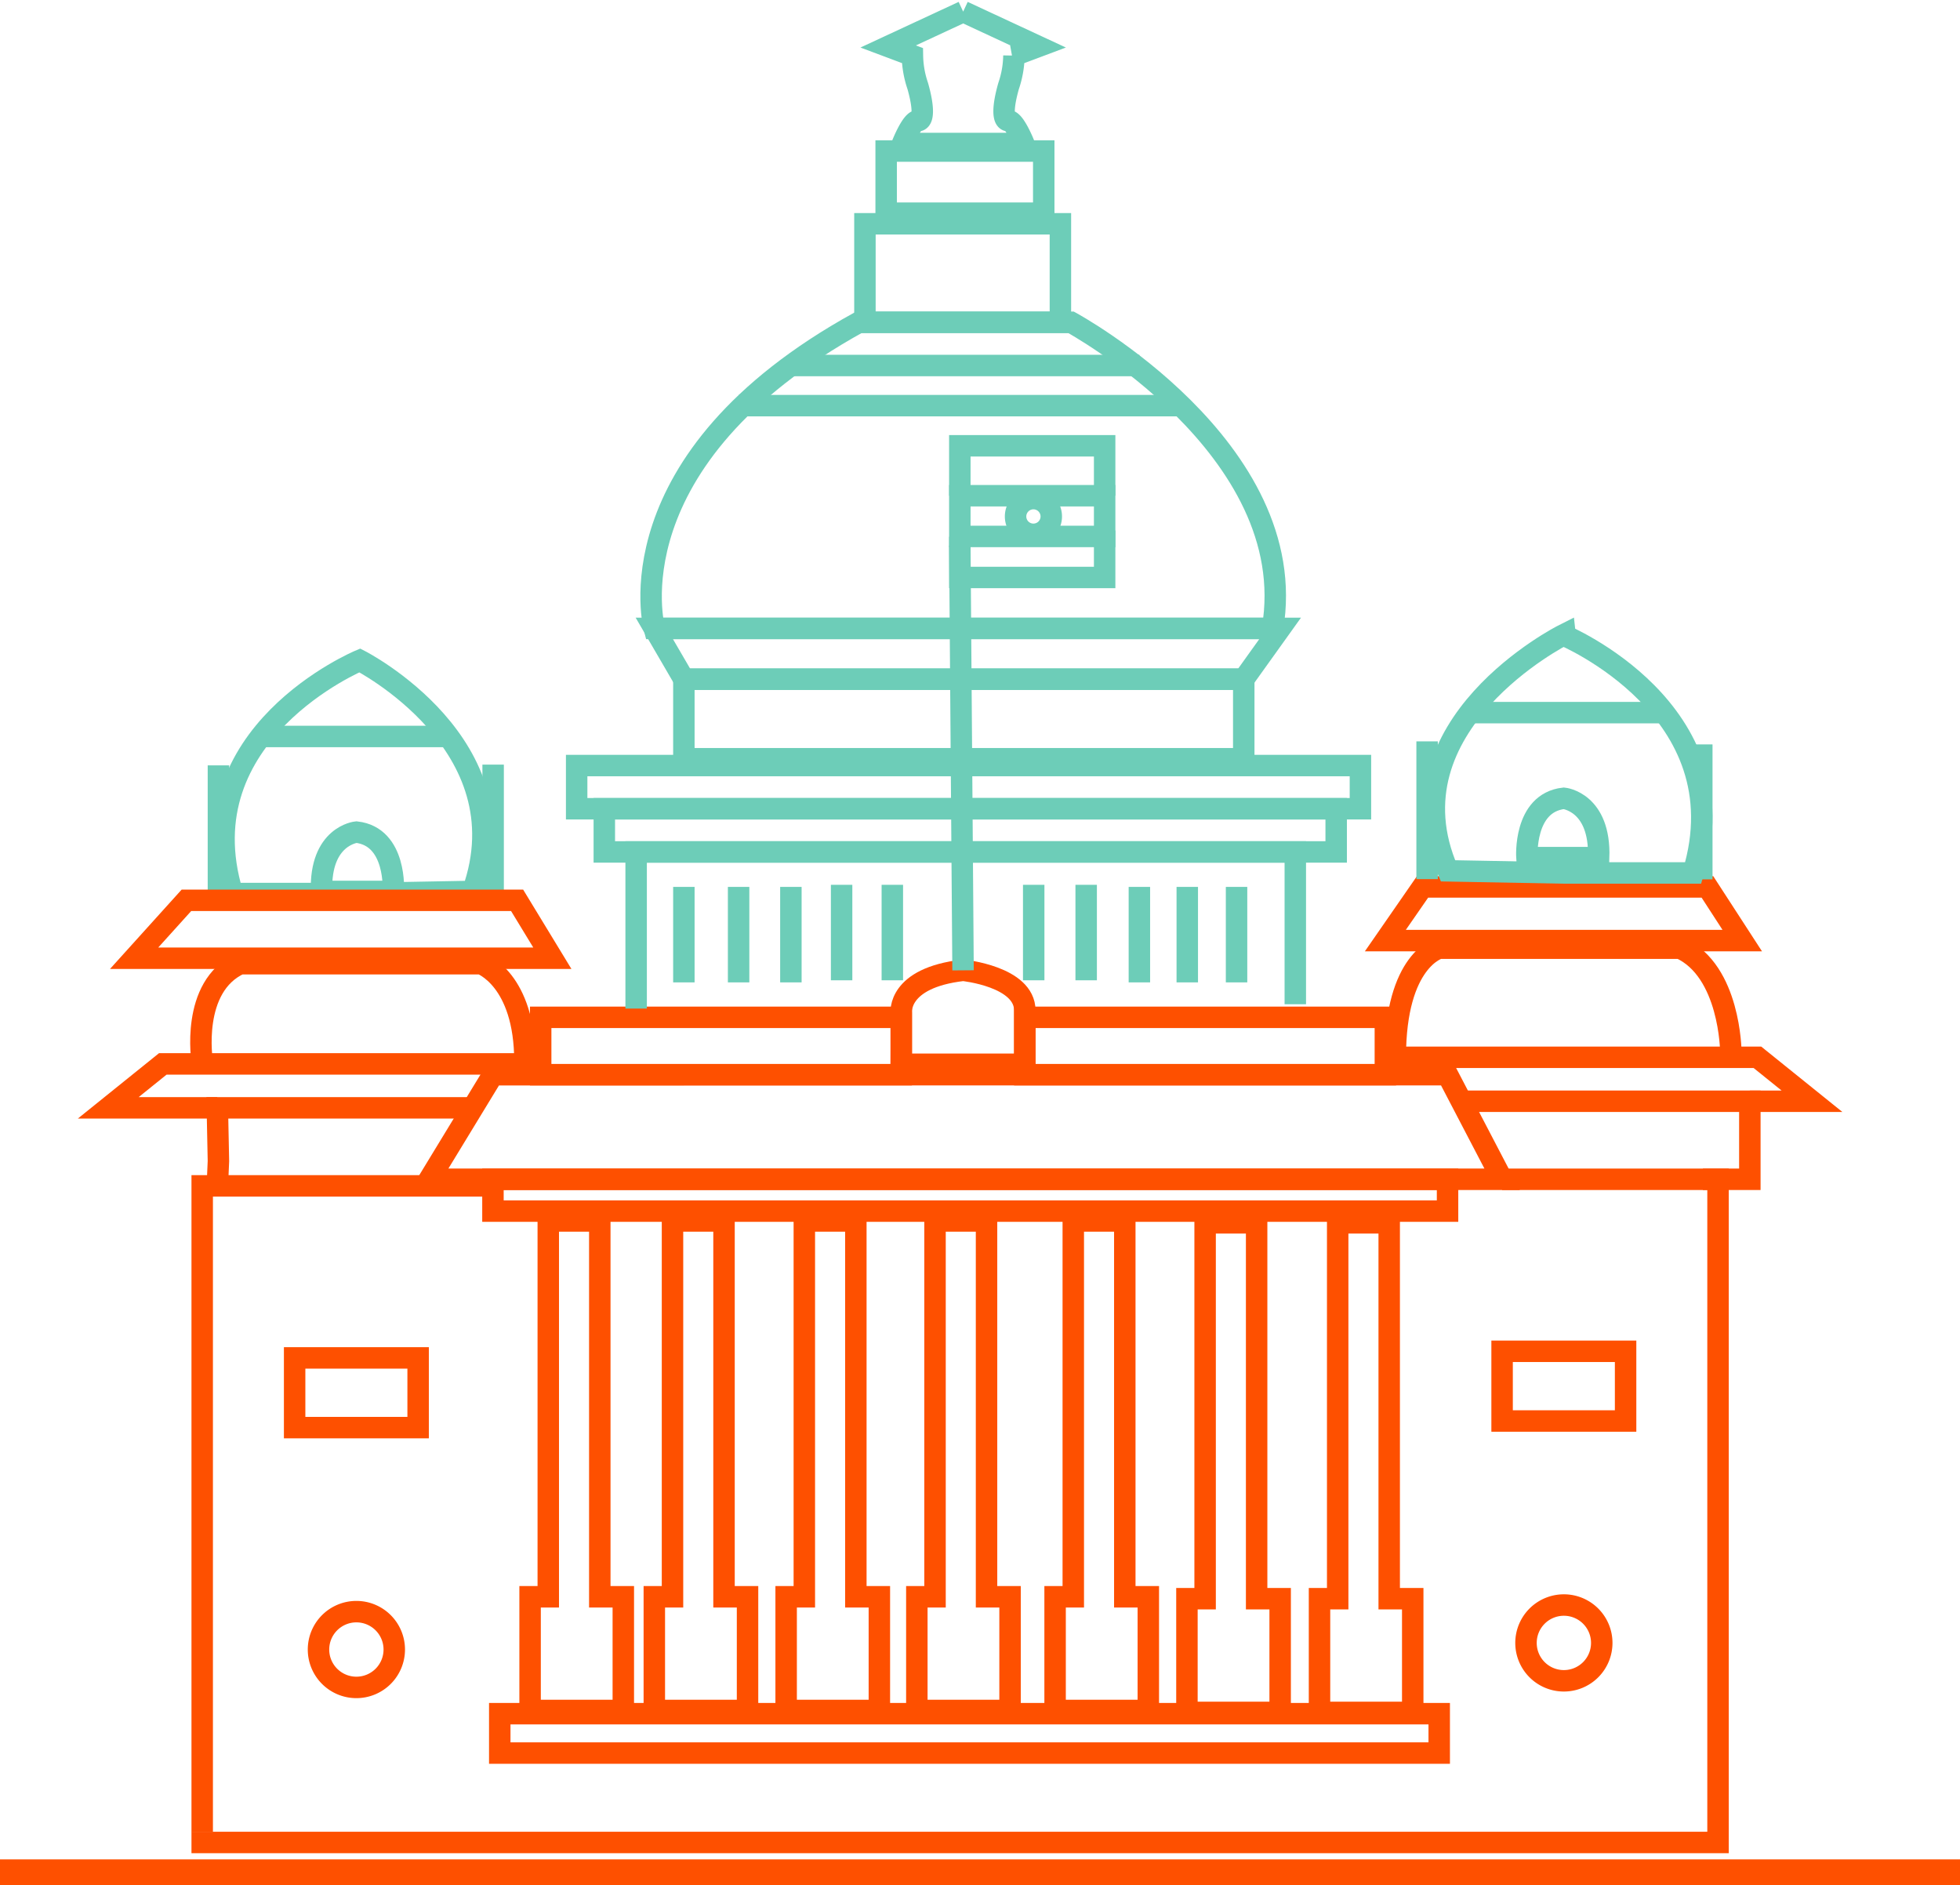 <svg id="icn-bangalore" xmlns="http://www.w3.org/2000/svg" xmlns:xlink="http://www.w3.org/1999/xlink" width="250" height="240.401" viewBox="0 0 250 240.401">
  <defs>
    <clipPath id="clip-path">
      <rect id="Rectangle_148723" data-name="Rectangle 148723" width="250" height="240.401" fill="none"/>
    </clipPath>
  </defs>
  <rect id="Rectangle_148710" data-name="Rectangle 148710" width="250" height="3.27" transform="translate(0 237.132)" fill="#fe5000"/>
  <g id="Group_10725" data-name="Group 10725">
    <g id="Group_10724" data-name="Group 10724" clip-path="url(#clip-path)">
      <path id="Path_39289" data-name="Path 39289" d="M96.236,113.837V109s-.553-4.445,7.876-5.412c0,0,7.877.773,7.877,5.122v6.861H96.229Z" transform="translate(18.726 20.159)" fill="none" stroke="#fe5000" stroke-width="2.736"/>
      <rect id="Rectangle_148711" data-name="Rectangle 148711" width="119.829" height="5.024" transform="translate(63.745 218.551)" fill="none" stroke="#fe5000" stroke-width="2.736"/>
      <path id="Path_39290" data-name="Path 39290" d="M56.6,191.421V178.278h2.319V130.348h6.571v47.931h3v14.5H56.6v-3.286" transform="translate(11.014 25.365)" fill="none" stroke="#fe5000" stroke-width="2.736"/>
      <path id="Path_39291" data-name="Path 39291" d="M83.94,191.421V178.278h2.319V130.348H92.83v47.931h3v14.5H83.94v-3.286" transform="translate(16.334 25.365)" fill="none" stroke="#fe5000" stroke-width="2.736"/>
      <path id="Path_39292" data-name="Path 39292" d="M97.894,191.421V178.278h2.319V130.348h6.571v47.931h3v14.5H97.894v-3.286" transform="translate(19.05 25.365)" fill="none" stroke="#fe5000" stroke-width="2.736"/>
      <path id="Path_39293" data-name="Path 39293" d="M126.733,191.624V178.481h2.319V130.55h6.571v47.931h3v14.5H126.733v-3.286" transform="translate(24.662 25.404)" fill="none" stroke="#fe5000" stroke-width="2.736"/>
      <path id="Path_39294" data-name="Path 39294" d="M140.889,191.624V178.481h2.319V130.55h6.571v47.931h3v14.5H140.889v-3.286" transform="translate(27.416 25.404)" fill="none" stroke="#fe5000" stroke-width="2.736"/>
      <path id="Path_39295" data-name="Path 39295" d="M112.657,191.421V178.278h2.319V130.348h6.571v47.931h3v14.5H112.657v-3.286" transform="translate(21.922 25.365)" fill="none" stroke="#fe5000" stroke-width="2.736"/>
      <path id="Path_39296" data-name="Path 39296" d="M69.864,191.421V178.278h2.319V130.348h6.571v47.931h3v14.5H69.864v-3.286" transform="translate(13.595 25.365)" fill="none" stroke="#fe5000" stroke-width="2.736"/>
      <rect id="Rectangle_148712" data-name="Rectangle 148712" width="121.76" height="4.059" transform="translate(62.876 150.397)" fill="none" stroke="#fe5000" stroke-width="2.736"/>
      <path id="Path_39297" data-name="Path 39297" d="M53.956,114.735,45.839,128.07H182.675l-6.959-13.335Z" transform="translate(8.92 22.327)" fill="none" stroke="#fe5000" stroke-width="2.736"/>
      <rect id="Rectangle_148713" data-name="Rectangle 148713" width="45.99" height="7.319" transform="translate(68.964 129.743)" fill="none" stroke="#fe5000" stroke-width="2.736"/>
      <rect id="Rectangle_148714" data-name="Rectangle 148714" width="45.99" height="7.319" transform="translate(130.715 129.743)" fill="none" stroke="#fe5000" stroke-width="2.736"/>
      <path id="Path_39298" data-name="Path 39298" d="M152,110.376V90.952H67.923v19.976" transform="translate(13.217 17.699)" fill="none" stroke="#6dcdb8" stroke-width="2.736"/>
      <line id="Line_1354" data-name="Line 1354" y2="12.177" transform="translate(94.21 113.109)" fill="none" stroke="#6dcdb8" stroke-width="2.736"/>
      <line id="Line_1355" data-name="Line 1355" y2="12.177" transform="translate(100.878 113.109)" fill="none" stroke="#6dcdb8" stroke-width="2.736"/>
      <line id="Line_1356" data-name="Line 1356" y2="12.177" transform="translate(107.348 112.843)" fill="none" stroke="#6dcdb8" stroke-width="2.736"/>
      <line id="Line_1357" data-name="Line 1357" y2="12.177" transform="translate(113.818 112.843)" fill="none" stroke="#6dcdb8" stroke-width="2.736"/>
      <line id="Line_1358" data-name="Line 1358" y2="12.177" transform="translate(131.85 112.843)" fill="none" stroke="#6dcdb8" stroke-width="2.736"/>
      <line id="Line_1359" data-name="Line 1359" y2="12.177" transform="translate(138.542 112.843)" fill="none" stroke="#6dcdb8" stroke-width="2.736"/>
      <line id="Line_1360" data-name="Line 1360" y2="12.177" transform="translate(145.33 113.109)" fill="none" stroke="#6dcdb8" stroke-width="2.736"/>
      <line id="Line_1361" data-name="Line 1361" y2="12.177" transform="translate(151.438 113.109)" fill="none" stroke="#6dcdb8" stroke-width="2.736"/>
      <line id="Line_1362" data-name="Line 1362" y2="12.177" transform="translate(157.724 113.109)" fill="none" stroke="#6dcdb8" stroke-width="2.736"/>
      <line id="Line_1363" data-name="Line 1363" y2="12.177" transform="translate(87.228 113.109)" fill="none" stroke="#6dcdb8" stroke-width="2.736"/>
      <rect id="Rectangle_148715" data-name="Rectangle 148715" width="93.35" height="5.508" transform="translate(77.081 103.142)" fill="none" stroke="#6dcdb8" stroke-width="2.736"/>
      <rect id="Rectangle_148716" data-name="Rectangle 148716" width="99.97" height="5.508" transform="translate(73.554 97.634)" fill="none" stroke="#6dcdb8" stroke-width="2.736"/>
      <rect id="Rectangle_148717" data-name="Rectangle 148717" width="71.414" height="10.147" transform="translate(87.228 86.618)" fill="none" stroke="#6dcdb8" stroke-width="2.736"/>
      <path id="Path_39299" data-name="Path 39299" d="M69.864,67.089l3.769,6.475h71.414l4.637-6.475Z" transform="translate(13.595 13.055)" fill="none" stroke="#6dcdb8" stroke-width="2.736"/>
      <path id="Path_39300" data-name="Path 39300" d="M96.023,34.408h27.058s29.571,16.04,25.705,39.041H69.932S64.134,51.995,96.023,34.408Z" transform="translate(13.528 6.696)" fill="none" stroke="#6dcdb8" stroke-width="2.736"/>
      <line id="Line_1364" data-name="Line 1364" x2="44.452" transform="translate(100.878 46.615)" fill="none" stroke="#6dcdb8" stroke-width="2.736"/>
      <line id="Line_1365" data-name="Line 1365" x2="56.431" transform="translate(94.21 51.733)" fill="none" stroke="#6dcdb8" stroke-width="2.736"/>
      <rect id="Rectangle_148718" data-name="Rectangle 148718" width="24.932" height="12.562" transform="translate(110.323 28.541)" fill="none" stroke="#6dcdb8" stroke-width="2.736"/>
      <rect id="Rectangle_148719" data-name="Rectangle 148719" width="20.1" height="7.924" transform="translate(113.03 19.264)" fill="none" stroke="#6dcdb8" stroke-width="2.736"/>
      <path id="Path_39301" data-name="Path 39301" d="M104.4,1.241l9.566,4.445-3.092,1.16a12.517,12.517,0,0,1-.676,3.866c-.774,2.706-.774,4.445,0,4.445s1.933,2.9,1.933,2.9H96.669s1.16-2.9,1.933-2.9.774-1.739,0-4.445a12.517,12.517,0,0,1-.676-3.866l-3.092-1.16L104.4,1.241" transform="translate(18.454 0.241)" fill="none" stroke="#6dcdb8" stroke-width="2.736"/>
      <rect id="Rectangle_148720" data-name="Rectangle 148720" width="15.752" height="8.89" transform="translate(191.594 172.335)" fill="none" stroke="#fe5000" stroke-width="2.736"/>
      <path id="Path_39302" data-name="Path 39302" d="M172.6,176.183a4.832,4.832,0,1,1-4.832-4.832A4.832,4.832,0,0,1,172.6,176.183Z" transform="translate(31.706 33.344)" fill="none" stroke="#fe5000" stroke-width="2.736"/>
      <path id="Path_39303" data-name="Path 39303" d="M186.839,127.52h5.991v-9.953H156.038" transform="translate(30.364 22.878)" fill="none" stroke="#fe5000" stroke-width="2.736"/>
      <path id="Path_39304" data-name="Path 39304" d="M147.92,112.875h47.456l6.959,5.605H194.41" transform="translate(28.784 21.965)" fill="none" stroke="#fe5000" stroke-width="2.736"/>
      <path id="Path_39305" data-name="Path 39305" d="M191.778,114.393s-.086-10.268-6.464-13.167H154.583s-5.605,1.425-5.605,13.916" transform="translate(28.99 19.698)" fill="none" stroke="#fe5000" stroke-width="2.736"/>
      <path id="Path_39306" data-name="Path 39306" d="M152.663,94.684l-4.744,6.849h45.524L189,94.684Z" transform="translate(28.784 18.425)" fill="none" stroke="#fe5000" stroke-width="2.736"/>
      <path id="Path_39307" data-name="Path 39307" d="M186.163,98.139H169.589l-14.7-.271c-8.1-18.584,14.7-30.078,14.7-30.078S192.476,77.336,186.163,98.139Z" transform="translate(29.802 13.192)" fill="none" stroke="#6dcdb8" stroke-width="2.736"/>
      <line id="Line_1366" data-name="Line 1366" x2="24.788" transform="translate(187.481 90.884)" fill="none" stroke="#6dcdb8" stroke-width="2.736"/>
      <line id="Line_1367" data-name="Line 1367" y2="17.212" transform="translate(217.066 94.936)" fill="none" stroke="#6dcdb8" stroke-width="2.736"/>
      <line id="Line_1368" data-name="Line 1368" y2="17.571" transform="translate(182.028 94.548)" fill="none" stroke="#6dcdb8" stroke-width="2.736"/>
      <path id="Path_39308" data-name="Path 39308" d="M163.036,92.791s-.468-6.98,4.707-7.567c0,0,4.682.453,4.445,7.567Z" transform="translate(31.724 16.584)" fill="none" stroke="#6dcdb8" stroke-width="2.736"/>
      <rect id="Rectangle_148721" data-name="Rectangle 148721" width="15.752" height="8.89" transform="translate(37.581 173.178)" fill="none" stroke="#fe5000" stroke-width="2.736"/>
      <path id="Path_39309" data-name="Path 39309" d="M34.007,176.889a4.832,4.832,0,1,0,4.832-4.832A4.832,4.832,0,0,0,34.007,176.889Z" transform="translate(6.618 33.481)" fill="none" stroke="#fe5000" stroke-width="2.736"/>
      <path id="Path_39310" data-name="Path 39310" d="M58.675,126.6H21.59v82.389" transform="translate(4.201 24.637)" fill="none" stroke="#fe5000" stroke-width="2.736"/>
      <path id="Path_39311" data-name="Path 39311" d="M23.207,128.226l.137-3.164-.137-6.789h32.58" transform="translate(4.516 23.015)" fill="none" stroke="#fe5000" stroke-width="2.736"/>
      <path id="Path_39312" data-name="Path 39312" d="M65.973,113.581H18.517l-6.959,5.605H25.474" transform="translate(2.249 22.102)" fill="none" stroke="#fe5000" stroke-width="2.736"/>
      <path id="Path_39313" data-name="Path 39313" d="M21.617,115.362s-1.547-9.579,4.832-12.479H57.178s5.605,1.958,5.605,12.479" transform="translate(4.174 20.02)" fill="none" stroke="#fe5000" stroke-width="2.736"/>
      <path id="Path_39314" data-name="Path 39314" d="M25,100.232H41.235l14.4-.265c6.668-18.735-14.4-29.462-14.4-29.462S18.816,79.855,25,100.232Z" transform="translate(4.655 13.72)" fill="none" stroke="#6dcdb8" stroke-width="2.736"/>
      <line id="Line_1369" data-name="Line 1369" x1="24.28" transform="translate(33.277 93.925)" fill="none" stroke="#6dcdb8" stroke-width="2.736"/>
      <line id="Line_1370" data-name="Line 1370" y2="17.212" transform="translate(27.86 97.609)" fill="none" stroke="#6dcdb8" stroke-width="2.736"/>
      <line id="Line_1371" data-name="Line 1371" y2="17.212" transform="translate(62.899 97.514)" fill="none" stroke="#6dcdb8" stroke-width="2.736"/>
      <path id="Path_39315" data-name="Path 39315" d="M43.487,96.4s.468-6.98-4.707-7.567c0,0-4.682.453-4.445,7.567Z" transform="translate(6.68 17.287)" fill="none" stroke="#6dcdb8" stroke-width="2.736"/>
      <path id="Path_39316" data-name="Path 39316" d="M20.99,96.117H63.171l4.494,7.384H14.322Z" transform="translate(2.787 18.704)" fill="none" stroke="#fe5000" stroke-width="2.736"/>
      <line id="Line_1372" data-name="Line 1372" x1="0.412" y1="54.165" transform="translate(122.426 69.586)" fill="none" stroke="#6dcdb8" stroke-width="2.736"/>
      <path id="Path_39317" data-name="Path 39317" d="M102.483,53.959V47.593h18.473v6.366" transform="translate(19.943 9.261)" fill="none" stroke="#6dcdb8" stroke-width="2.736"/>
      <rect id="Rectangle_148722" data-name="Rectangle 148722" width="18.473" height="5.194" transform="translate(122.426 63.22)" fill="none" stroke="#6dcdb8" stroke-width="2.736"/>
      <path id="Path_39318" data-name="Path 39318" d="M102.483,57.43v5.194h18.473V56.633" transform="translate(19.943 11.021)" fill="none" stroke="#6dcdb8" stroke-width="2.736"/>
      <path id="Path_39319" data-name="Path 39319" d="M112.988,55.609a2.277,2.277,0,1,1-2.173-2.376A2.278,2.278,0,0,1,112.988,55.609Z" transform="translate(21.101 10.358)" fill="none" stroke="#6dcdb8" stroke-width="2.736"/>
      <path id="Path_39320" data-name="Path 39320" d="M21.59,209.131v1.346H214.935V125.9H187.393" transform="translate(4.201 24.499)" fill="none" stroke="#fe5000" stroke-width="2.736"/>
    </g>
  </g>
</svg>
